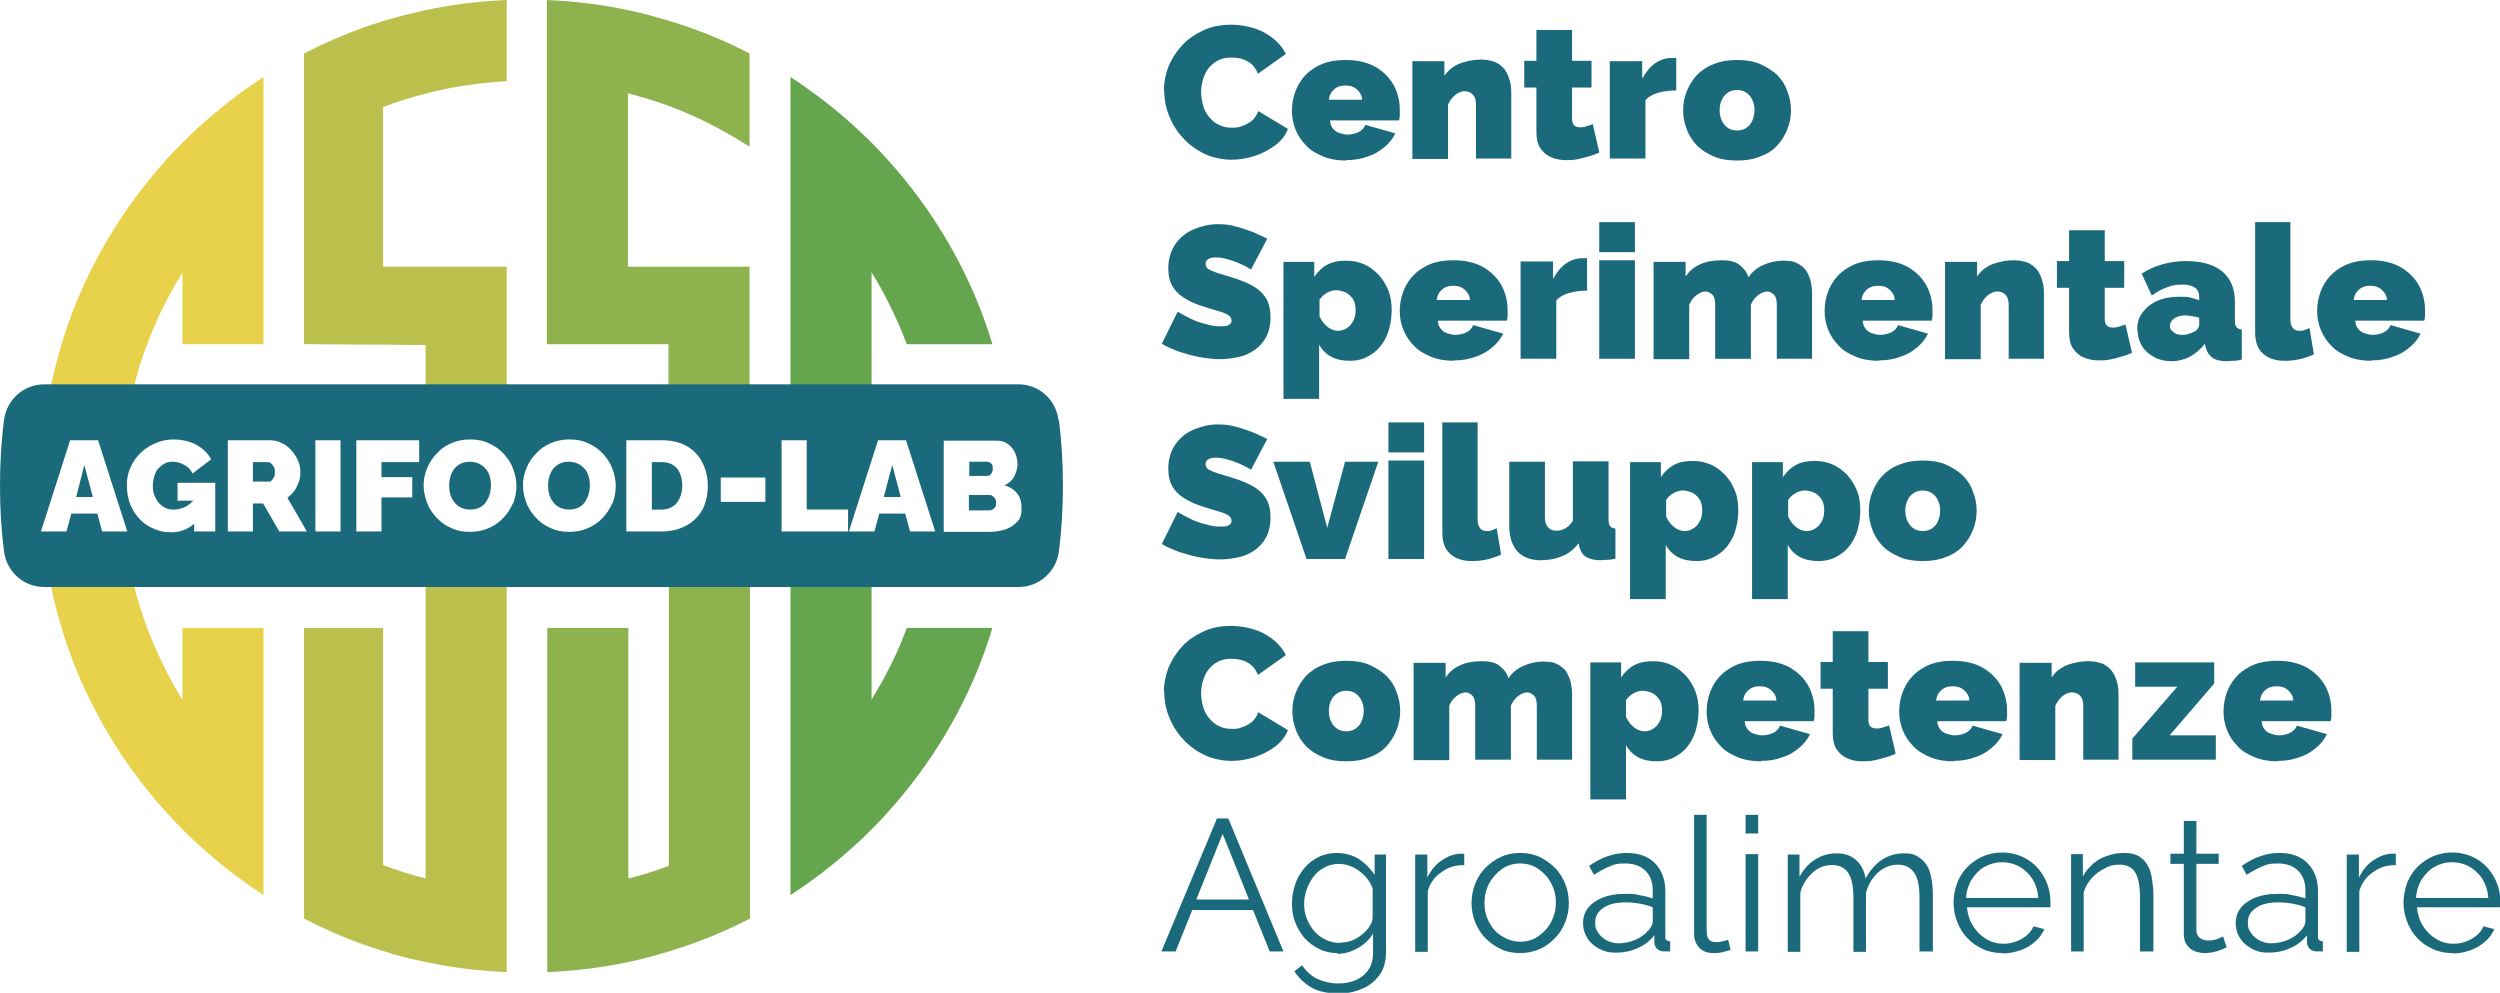 <?xml version="1.0" encoding="UTF-8"?>
<svg id="Livello_1" data-name="Livello 1" xmlns="http://www.w3.org/2000/svg" version="1.1" viewBox="0 0 616.7 244.9">
  <defs>
    <style>
      .cls-1 {
        fill: #64a54e;
      }

      .cls-1, .cls-2, .cls-3, .cls-4, .cls-5 {
        stroke-width: 0px;
      }

      .cls-2 {
        fill: #8eb24d;
      }

      .cls-3 {
        fill: #1a6a7c;
      }

      .cls-4 {
        fill: #bac04b;
      }

      .cls-5 {
        fill: #e8d14b;
      }
    </style>
  </defs>
  <g>
    <path class="cls-1" d="M219.3,164.9c-1.3,2.6-2.8,5.2-4.3,7.7v-28.7h-20v76.9c7.2-4.7,13.9-10.1,20-16.2,11.2-11.3,20.2-24.7,26.3-39.7,1.3-3.3,2.5-6.6,3.5-10h-21.1c-1.3,3.4-2.7,6.8-4.4,10Z"/>
    <path class="cls-2" d="M165,154.9v58.7c-3.3,1.2-6.6,2.3-10,3.1v-61.8h-20v84.9c6.8-.3,13.5-1.1,20-2.5,3.4-.7,6.7-1.6,10-2.6,6.9-2.1,13.6-4.8,20-8.1v-82.7h-20v11Z"/>
    <path class="cls-4" d="M105,154.9v61.8c-3.6-.9-7.1-2-10.5-3.3v-58.5h-19.5v71.7c6.2,3.2,12.7,5.9,19.5,8,3.4,1.1,6.9,2,10.5,2.7,6.5,1.4,13.2,2.2,20,2.5v-95.9h-20v11Z"/>
    <path class="cls-5" d="M15.2,154.9c1,3.4,2.2,6.7,3.5,10,6.1,15,15.1,28.4,26.3,39.7,6.1,6.1,12.8,11.5,20,16.2v-65.9h-20v17.7c-1.6-2.5-3-5.1-4.3-7.7-1.6-3.2-3.1-6.6-4.4-10-1.3-3.6-2.5-7.3-3.4-11H12.4c.8,3.7,1.7,7.4,2.8,11Z"/>
    <path class="cls-1" d="M215,84.9v-17.7c1.6,2.5,3,5.1,4.3,7.7,1.6,3.2,3.1,6.6,4.4,10h21.1c-1-3.4-2.2-6.7-3.5-10-6.1-15-15.1-28.4-26.3-39.7-6.1-6.1-12.8-11.5-20-16.2v76.9h20v-11Z"/>
    <path class="cls-2" d="M184.9,65.8h-30V23c3.4.9,6.7,1.9,10,3.1,7.1,2.6,13.8,6.1,20,10.1V13.2c-6.3-3.3-13-6-20-8.1-3.3-1-6.6-1.9-10-2.6-6.5-1.4-13.2-2.2-20-2.5v84.9h30v11h20v-30.1Z"/>
    <path class="cls-4" d="M125,95v-29.2h-30.5V26.4c3.4-1.3,6.9-2.4,10.5-3.3,2.2-.6,4.4-1.1,6.7-1.5,4.3-.8,8.8-1.3,13.3-1.6V0c-6.8.3-13.5,1.1-20,2.5-3.6.8-7.1,1.7-10.5,2.7-6.8,2.1-13.3,4.8-19.5,8v71.7l30,.2v10.8h20v-.9Z"/>
    <path class="cls-5" d="M36.3,84.9c1.3-3.4,2.7-6.8,4.4-10,1.3-2.6,2.8-5.2,4.3-7.7v17.7h20V19c-7.2,4.7-13.9,10.1-20,16.2-11.2,11.3-20.2,24.7-26.3,39.7-1.3,3.3-2.5,6.6-3.5,10-1.1,3.6-2,7.3-2.8,11h20.5c.9-3.7,2-7.4,3.4-11Z"/>
  </g>
  <g>
    <polygon class="cls-3" points="218 122.6 222.2 122.6 220.1 114.7 218 122.6"/>
    <path class="cls-3" d="M66.9,114.3c-.3-.2-.5-.3-.8-.3h-3.7v4.8h3.9c.3,0,.5,0,.7-.3.2-.2.4-.5.6-.8.2-.4.2-.8.2-1.3s0-1-.3-1.3c-.2-.3-.4-.6-.7-.8Z"/>
    <path class="cls-3" d="M166,114.7c-.8-.5-1.7-.7-2.7-.7h-2.5v11.7h2.5c1.1,0,2-.3,2.7-.8.8-.5,1.3-1.2,1.7-2.1.4-.9.6-1.9.6-3s-.2-2.2-.6-3.1c-.4-.9-1-1.6-1.7-2Z"/>
    <path class="cls-3" d="M119.8,115.7c-.4-.6-1-1-1.6-1.3-.7-.3-1.4-.5-2.3-.5s-1.7.2-2.3.5c-.6.3-1.2.8-1.6,1.3-.4.6-.7,1.2-.9,1.9-.2.7-.3,1.4-.3,2.2s.1,1.5.3,2.2c.2.7.5,1.3,1,1.9.4.6,1,1,1.6,1.3s1.4.5,2.3.5,1.7-.2,2.3-.5c.7-.3,1.2-.8,1.6-1.4.4-.6.7-1.2.9-1.9.2-.7.3-1.4.3-2.2s-.1-1.5-.3-2.2c-.2-.7-.5-1.3-1-1.9Z"/>
    <path class="cls-3" d="M244.9,122.4c-.2-.2-.5-.3-.8-.3h-5.1v3.8h4.9c.3,0,.6,0,.9-.2.3-.1.5-.4.7-.6s.2-.6.2-1,0-.7-.2-1c-.1-.3-.3-.5-.6-.7Z"/>
    <polygon class="cls-3" points="18.8 122.6 22.9 122.6 20.8 114.7 18.8 122.6"/>
    <path class="cls-3" d="M144.2,115.7c-.4-.6-1-1-1.6-1.3-.7-.3-1.4-.5-2.3-.5s-1.7.2-2.3.5c-.6.3-1.2.8-1.6,1.3-.4.6-.7,1.2-.9,1.9-.2.7-.3,1.4-.3,2.2s.1,1.5.3,2.2c.2.7.5,1.3,1,1.9.4.6,1,1,1.6,1.3s1.4.5,2.3.5,1.7-.2,2.3-.5c.7-.3,1.2-.8,1.6-1.4.4-.6.7-1.2.9-1.9.2-.7.3-1.4.3-2.2s-.1-1.5-.3-2.2c-.2-.7-.5-1.3-1-1.9Z"/>
    <path class="cls-3" d="M244,117.2c.3,0,.5-.3.6-.5.2-.3.3-.6.3-1.1s0-.8-.2-1c-.1-.2-.3-.4-.5-.5-.2-.1-.5-.2-.7-.2h-4.4v3.5h4.2c.3,0,.5,0,.8-.1Z"/>
    <path class="cls-3" d="M261.1,103.6c-.6-5-4.8-8.8-9.9-8.8H10.9c-5,0-9.3,3.8-9.9,8.8-.7,5.3-1,10.7-1,16.2s.3,10.9,1,16.2c.6,5,4.8,8.8,9.9,8.8h240.4c5,0,9.3-3.8,9.9-8.8.7-5.3,1-10.7,1-16.2s-.3-10.9-1-16.2ZM25.2,131.1l-1.2-4.4h-6.4l-1.2,4.4h-6.3l7.2-22.5h6.9l7.2,22.5h-6.3ZM53,131.1h-5.1v-1.9c-1.6,1.4-3.5,2.1-5.6,2.1s-2.9-.3-4.2-.8c-1.3-.5-2.5-1.3-3.5-2.3-1-1-1.8-2.2-2.4-3.6-.6-1.4-.9-3.1-.9-4.9s.3-3.1.9-4.4c.6-1.4,1.4-2.5,2.5-3.6,1-1,2.3-1.8,3.7-2.4,1.4-.6,2.9-.9,4.5-.9s3.9.4,5.5,1.3c1.6.9,2.9,2.1,3.7,3.6l-4.6,3.5c-.4-.9-1.1-1.6-2-2.1-.9-.5-1.8-.8-2.8-.8s-1.4.1-2,.4c-.6.3-1.1.7-1.6,1.2-.5.5-.8,1.2-1,1.9-.2.7-.4,1.5-.4,2.4s.1,1.7.4,2.4c.3.7.6,1.3,1.1,1.9.5.5,1,.9,1.6,1.2.6.3,1.3.4,2.1.4s1.9-.2,2.9-.7c.7-.4,1.3-.9,1.9-1.5h-3.9v-4.4h9.3v12ZM68.9,131.1l-4-6.9h-2.5v6.9h-6.2v-22.5h10.3c1.1,0,2.1.2,3,.7.9.4,1.7,1,2.4,1.8.7.8,1.2,1.6,1.6,2.5.4.9.6,1.9.6,2.8s-.1,1.7-.4,2.5c-.3.8-.6,1.5-1.1,2.2-.5.7-1.1,1.2-1.7,1.7l4.8,8.3h-6.8ZM84,131.1h-6.2v-22.5h6.2v22.5ZM103.4,114h-9.3v3.7h7.6v5h-7.6v8.4h-6.2v-22.5h15.5v5.4ZM126.5,124.2c-.6,1.4-1.4,2.6-2.4,3.6-1,1.1-2.2,1.9-3.6,2.5-1.4.6-2.9.9-4.6.9s-3.3-.3-4.7-1c-1.4-.6-2.6-1.5-3.6-2.6-1-1.1-1.8-2.3-2.3-3.7-.5-1.4-.8-2.8-.8-4.2s.3-2.9.9-4.3c.6-1.4,1.4-2.6,2.4-3.6,1-1.1,2.2-1.9,3.6-2.5,1.4-.6,2.9-.9,4.6-.9s3.3.3,4.7,1c1.4.6,2.6,1.5,3.6,2.6,1,1.1,1.8,2.3,2.3,3.7.5,1.4.8,2.8.8,4.2s-.3,2.9-.8,4.3ZM151,124.2c-.6,1.4-1.4,2.6-2.4,3.6-1,1.1-2.2,1.9-3.6,2.5-1.4.6-2.9.9-4.6.9s-3.3-.3-4.7-1c-1.4-.6-2.6-1.5-3.6-2.6-1-1.1-1.8-2.3-2.3-3.7-.5-1.4-.8-2.8-.8-4.2s.3-2.9.9-4.3c.6-1.4,1.4-2.6,2.4-3.6,1-1.1,2.2-1.9,3.6-2.5,1.4-.6,2.9-.9,4.6-.9s3.3.3,4.7,1c1.4.6,2.6,1.5,3.6,2.6,1,1.1,1.8,2.3,2.3,3.7.5,1.4.8,2.8.8,4.2s-.3,2.9-.8,4.3ZM173.2,125.8c-.9,1.7-2.3,3-4,3.9-1.7.9-3.7,1.4-6,1.4h-8.7v-22.5h8.7c2.5,0,4.6.5,6.3,1.5,1.7,1,3,2.4,3.8,4.1.9,1.7,1.3,3.6,1.3,5.7s-.5,4.3-1.4,6ZM188.8,123.8h-11v-6h11v6ZM209.2,131.1h-16.4v-22.5h6.2v17.1h10.2v5.4ZM224.5,131.1l-1.2-4.4h-6.4l-1.2,4.4h-6.3l7.2-22.5h6.9l7.2,22.5h-6.3ZM250.9,128.7c-.7.8-1.7,1.5-2.9,1.9-1.2.4-2.6.6-4.1.6h-11.1v-22.5h13.1c1.1,0,2,.3,2.7.8.8.6,1.4,1.3,1.8,2.2s.6,1.8.6,2.8-.3,2-.8,3c-.5,1-1.3,1.7-2.4,2.2,1.3.4,2.3,1,3.1,2,.8,1,1.1,2.2,1.1,3.8s-.4,2.5-1.1,3.3Z"/>
  </g>
  <g>
    <path class="cls-3" d="M287.1,22.4c0-2,.4-4,1.1-5.9.8-1.9,1.9-3.7,3.3-5.2,1.4-1.6,3.2-2.8,5.3-3.8s4.4-1.4,7-1.4,5.9.7,8.2,2c2.3,1.3,4.1,3,5.2,5.2l-6.9,4.9c-.4-1.1-1-1.9-1.7-2.5-.8-.6-1.6-1-2.4-1.2s-1.7-.3-2.6-.3c-1.3,0-2.4.3-3.3.8-.9.5-1.7,1.2-2.3,2-.6.8-1,1.8-1.3,2.8-.3,1-.4,2-.4,3s.2,2.2.5,3.3c.3,1,.8,2,1.5,2.8s1.4,1.5,2.4,1.9c.9.5,2,.7,3.2.7s1.7-.1,2.5-.4c.9-.3,1.6-.7,2.4-1.3.7-.6,1.2-1.4,1.6-2.4l7.3,4.4c-.6,1.6-1.7,3-3.2,4.1-1.5,1.1-3.2,2-5.1,2.6-1.9.6-3.8.9-5.7.9s-4.7-.5-6.7-1.5c-2-1-3.8-2.3-5.2-3.9-1.5-1.6-2.6-3.4-3.4-5.4-.8-2-1.2-4.1-1.2-6.2Z"/>
    <path class="cls-3" d="M332.1,39.6c-2.1,0-4-.3-5.7-1-1.7-.7-3.1-1.5-4.2-2.7-1.1-1.1-2-2.4-2.6-3.9-.6-1.5-.9-3-.9-4.6,0-2.3.5-4.4,1.5-6.3,1-1.9,2.5-3.5,4.5-4.6,2-1.2,4.4-1.7,7.3-1.7s5.3.6,7.3,1.7c2,1.2,3.5,2.7,4.5,4.5,1,1.9,1.5,3.9,1.5,6.1s0,.9,0,1.4-.1.9-.2,1.2h-17c0,.8.3,1.5.7,2,.4.5.9.9,1.6,1.1.6.2,1.3.4,2,.4s1.9-.2,2.7-.6c.8-.4,1.4-1,1.7-1.8l7.4,2.1c-.6,1.3-1.5,2.4-2.7,3.4-1.2,1-2.5,1.8-4.1,2.3-1.6.6-3.3.9-5.3.9ZM328,24.6h8c0-.8-.3-1.4-.7-1.9-.4-.5-.8-.9-1.4-1.2-.6-.3-1.2-.4-2-.4s-1.4.1-2,.4c-.6.3-1,.7-1.4,1.2-.4.5-.6,1.2-.7,1.9Z"/>
    <path class="cls-3" d="M372.9,39.1h-8.8v-13.3c0-1.2-.3-2-.8-2.5-.5-.5-1.2-.8-1.9-.8s-1,.1-1.6.4c-.6.3-1.1.7-1.5,1.2-.5.5-.8,1.1-1.1,1.7v13.4h-8.8V15.1h7.9v3.6c.6-.9,1.3-1.6,2.2-2.2.9-.6,1.9-1,3.1-1.3,1.2-.3,2.4-.5,3.8-.5s3,.3,4,.9c1,.6,1.7,1.3,2.2,2.2.5.9.8,1.9,1,2.8.2,1,.2,1.9.2,2.7v15.7Z"/>
    <path class="cls-3" d="M394.4,37.7c-.8.3-1.7.7-2.6.9-.9.3-1.8.5-2.8.7-.9.2-1.9.2-2.7.2-1.3,0-2.5-.2-3.6-.7-1.1-.4-2-1.2-2.7-2.2-.7-1-1-2.4-1-4.1v-10.9h-3v-6.6h3v-7.6h8.8v7.6h4.8v6.6h-4.8v7.7c0,.8.2,1.3.5,1.6.3.3.8.5,1.4.5s.9,0,1.5-.2c.6-.2,1.1-.3,1.7-.6l1.6,6.9Z"/>
    <path class="cls-3" d="M413.6,22.3c-1.7,0-3.2.2-4.6.6-1.4.4-2.4,1-3.1,1.8v14.4h-8.8V15.1h8v4.3c.9-1.6,1.9-2.9,3.2-3.8,1.3-.9,2.7-1.3,4.1-1.3h.7c.1,0,.3,0,.4,0v7.9Z"/>
    <path class="cls-3" d="M428.5,39.6c-2.2,0-4.1-.3-5.7-1-1.7-.7-3.1-1.6-4.2-2.7-1.1-1.2-2-2.5-2.5-4-.6-1.5-.9-3-.9-4.7s.3-3.2.9-4.7c.6-1.5,1.4-2.8,2.5-4,1.1-1.1,2.5-2.1,4.2-2.7,1.7-.7,3.6-1,5.7-1s4.1.3,5.7,1c1.6.7,3,1.6,4.2,2.7,1.1,1.1,2,2.5,2.5,4,.6,1.5.9,3.1.9,4.7s-.3,3.2-.9,4.7c-.6,1.5-1.4,2.8-2.5,4-1.1,1.2-2.5,2.1-4.2,2.7-1.6.7-3.6,1-5.7,1ZM424.2,27.2c0,1,.2,1.9.6,2.7.4.8.9,1.3,1.5,1.7.6.4,1.4.6,2.2.6s1.6-.2,2.2-.6c.6-.4,1.2-1,1.5-1.7s.6-1.6.6-2.7-.2-1.9-.6-2.7c-.4-.8-.9-1.3-1.5-1.7s-1.4-.6-2.2-.6-1.6.2-2.2.6-1.2,1-1.5,1.7c-.4.8-.6,1.6-.6,2.7Z"/>
    <path class="cls-3" d="M308.7,66.5c-1-.6-2-1.1-2.9-1.5-.9-.4-1.8-.7-2.8-1-1-.3-2-.5-3-.5s-1.4.1-1.9.4c-.5.2-.7.7-.7,1.2s.2,1,.7,1.3c.5.3,1.2.6,2.1.9.9.3,2,.6,3.3,1,2,.6,3.8,1.3,5.3,2.1,1.5.8,2.6,1.8,3.4,3,.8,1.2,1.2,2.9,1.2,4.9s-.4,3.6-1.1,4.9c-.7,1.3-1.7,2.4-2.9,3.2-1.2.8-2.5,1.4-4,1.7-1.5.3-3,.5-4.5.5s-3.2-.2-4.9-.5c-1.7-.3-3.4-.8-5-1.3-1.6-.6-3.1-1.2-4.4-2l3.9-7.9c1.2.7,2.4,1.3,3.4,1.8,1,.5,2.1.9,3.4,1.2,1.2.4,2.5.6,3.8.6s1.7-.1,2.1-.4c.4-.2.6-.6.6-1,0-.6-.3-1.1-1-1.5-.7-.4-1.6-.7-2.7-1-1.1-.3-2.3-.7-3.6-1.1-1.9-.6-3.5-1.4-4.7-2.2-1.2-.8-2.1-1.8-2.7-2.9-.6-1.1-.9-2.5-.9-4.1,0-2.4.6-4.4,1.7-6,1.1-1.6,2.6-2.9,4.5-3.7,1.9-.8,3.9-1.3,6-1.3s3.1.2,4.6.6c1.5.4,2.9.9,4.2,1.4,1.3.6,2.5,1.1,3.4,1.6l-3.9,7.4Z"/>
    <path class="cls-3" d="M333,89c-1.8,0-3.3-.3-4.6-1-1.3-.7-2.3-1.7-3-3v13.4h-8.8v-33.8h7.6v3.7c.9-1.3,1.9-2.3,3.2-3,1.3-.7,2.8-1,4.6-1s3.1.3,4.5.9c1.4.6,2.5,1.5,3.6,2.6,1,1.1,1.8,2.4,2.4,3.9.6,1.5.8,3.1.8,4.9s-.4,4.5-1.3,6.4c-.9,1.9-2.1,3.4-3.7,4.4-1.6,1.1-3.3,1.6-5.3,1.6ZM330,81.6c.6,0,1.2-.1,1.8-.4.5-.3,1-.6,1.4-1.1.4-.5.7-1,.9-1.6.2-.6.3-1.3.3-2s-.1-1.4-.3-2-.6-1.1-1-1.5c-.4-.4-.9-.8-1.5-1-.6-.2-1.2-.4-1.9-.4s-.8,0-1.2.2c-.4,0-.7.2-1.1.4-.3.2-.7.4-1,.7-.3.3-.6.6-.9,1v4.1c.3.7.7,1.3,1.1,1.8.5.5,1,1,1.6,1.3.6.3,1.2.5,1.8.5Z"/>
    <path class="cls-3" d="M358.7,89c-2.1,0-4-.3-5.7-1-1.7-.7-3.1-1.5-4.2-2.7-1.1-1.1-2-2.4-2.6-3.9-.6-1.5-.9-3-.9-4.6,0-2.3.5-4.4,1.5-6.3,1-1.9,2.5-3.5,4.5-4.6,2-1.2,4.4-1.7,7.3-1.7s5.3.6,7.3,1.7c2,1.2,3.5,2.7,4.5,4.5,1,1.9,1.5,3.9,1.5,6.1s0,.9,0,1.4-.1.9-.2,1.2h-17c0,.8.3,1.5.7,2,.4.5.9.9,1.6,1.1.6.2,1.3.4,2,.4s1.9-.2,2.7-.6c.8-.4,1.4-1,1.7-1.8l7.4,2.1c-.6,1.3-1.5,2.4-2.7,3.4-1.2,1-2.5,1.8-4.1,2.3-1.6.6-3.3.9-5.3.9ZM354.6,74h8c0-.8-.3-1.4-.7-1.9-.4-.5-.8-.9-1.4-1.2-.6-.3-1.2-.4-2-.4s-1.4.1-2,.4c-.6.3-1,.7-1.4,1.2-.4.5-.6,1.2-.7,1.9Z"/>
    <path class="cls-3" d="M391.6,71.7c-1.7,0-3.2.2-4.6.6-1.4.4-2.4,1-3.1,1.8v14.4h-8.8v-24h8v4.3c.9-1.6,1.9-2.9,3.2-3.8,1.3-.9,2.7-1.3,4.1-1.3h.7c.1,0,.3,0,.4,0v7.9Z"/>
    <path class="cls-3" d="M394.5,62.2v-7.4h8.8v7.4h-8.8ZM394.5,88.5v-24.3h8.8v24.3h-8.8Z"/>
    <path class="cls-3" d="M447.1,88.5h-8.8v-13.3c0-1.2-.2-2-.7-2.5-.5-.5-1.1-.8-1.7-.8s-1.4.3-2.2.9c-.8.6-1.4,1.4-1.8,2.4v13.3h-8.8v-13.3c0-1.2-.2-2-.7-2.5-.5-.5-1.1-.8-1.7-.8s-1.4.3-2.2.9c-.8.6-1.4,1.4-1.8,2.4v13.4h-8.8v-24h7.9v3.6c.9-1.3,2-2.3,3.6-3,1.5-.7,3.3-1,5.4-1s3.5.4,4.5,1.3c1,.8,1.7,1.8,2,2.9.9-1.3,2-2.3,3.6-3,1.5-.7,3.2-1.1,5.1-1.1s2.9.3,3.8.9c1,.6,1.7,1.3,2.1,2.2.5.9.8,1.9.9,2.8.2,1,.2,1.9.2,2.7v15.7Z"/>
    <path class="cls-3" d="M463.5,89c-2.1,0-4-.3-5.7-1-1.7-.7-3.1-1.5-4.2-2.7-1.1-1.1-2-2.4-2.6-3.9-.6-1.5-.9-3-.9-4.6,0-2.3.5-4.4,1.5-6.3,1-1.9,2.5-3.5,4.5-4.6,2-1.2,4.4-1.7,7.3-1.7s5.3.6,7.3,1.7c2,1.2,3.5,2.7,4.5,4.5,1,1.9,1.5,3.9,1.5,6.1s0,.9,0,1.4-.1.9-.2,1.2h-17c0,.8.3,1.5.7,2,.4.5.9.9,1.6,1.1.6.2,1.3.4,2,.4s1.9-.2,2.7-.6c.8-.4,1.4-1,1.7-1.8l7.4,2.1c-.6,1.3-1.5,2.4-2.7,3.4-1.2,1-2.5,1.8-4.1,2.3-1.6.6-3.3.9-5.3.9ZM459.4,74h8c0-.8-.3-1.4-.7-1.9-.4-.5-.8-.9-1.4-1.2-.6-.3-1.2-.4-2-.4s-1.4.1-2,.4c-.6.3-1,.7-1.4,1.2-.4.5-.6,1.2-.7,1.9Z"/>
    <path class="cls-3" d="M504.3,88.5h-8.8v-13.3c0-1.2-.3-2-.8-2.5-.5-.5-1.2-.8-1.9-.8s-1,.1-1.6.4c-.6.3-1.1.7-1.5,1.2-.5.5-.8,1.1-1.1,1.7v13.4h-8.8v-24h7.9v3.6c.6-.9,1.3-1.6,2.2-2.2.9-.6,1.9-1,3.1-1.3,1.2-.3,2.4-.5,3.8-.5s3,.3,4,.9c1,.6,1.7,1.3,2.2,2.2.5.9.8,1.9,1,2.8.2,1,.2,1.9.2,2.7v15.7Z"/>
    <path class="cls-3" d="M525.8,87.1c-.8.3-1.7.7-2.6.9-.9.3-1.8.5-2.8.7-.9.2-1.9.2-2.7.2-1.3,0-2.5-.2-3.6-.7-1.1-.4-2-1.2-2.7-2.2-.7-1-1-2.4-1-4.1v-10.9h-3v-6.6h3v-7.6h8.8v7.6h4.8v6.6h-4.8v7.7c0,.8.2,1.3.5,1.6.3.3.8.5,1.4.5s.9,0,1.5-.2c.6-.2,1.1-.3,1.7-.6l1.6,6.9Z"/>
    <path class="cls-3" d="M527.2,81.3c0-1.6.4-3,1.3-4.2.9-1.2,2.1-2.2,3.7-2.9,1.6-.7,3.4-1,5.4-1s1.9,0,2.7.2c.8.2,1.6.4,2.2.7v-.7c0-1.1-.3-1.9-1-2.4-.7-.5-1.7-.8-3.2-.8s-2.6.2-3.8.7c-1.2.4-2.4,1.1-3.7,2l-2.5-5.4c1.6-1,3.3-1.8,5.1-2.3,1.8-.5,3.7-.8,5.8-.8,3.8,0,6.8.8,8.9,2.5,2.1,1.7,3.2,4.2,3.2,7.5v4.6c0,.8.1,1.4.4,1.7.2.3.7.5,1.3.6v7.4c-.7.2-1.4.3-2,.3-.6,0-1.2.1-1.7.1-1.6,0-2.8-.3-3.6-.9-.8-.6-1.3-1.4-1.6-2.5l-.2-.9c-1.1,1.4-2.3,2.4-3.7,3.2-1.4.7-2.9,1.1-4.5,1.1s-3-.3-4.3-1c-1.3-.7-2.3-1.6-3-2.7-.7-1.2-1.1-2.5-1.1-3.9ZM541.4,81.8c.3-.2.6-.5.8-.8.2-.3.3-.6.3-.9v-1.7c-.5-.2-1.1-.3-1.7-.4-.6-.1-1.2-.2-1.7-.2-1,0-1.9.2-2.7.7-.7.5-1.1,1.1-1.1,1.9s.1.8.4,1.1c.2.3.6.6,1,.8.4.2.9.3,1.5.3s1.1,0,1.6-.2c.6-.2,1.1-.4,1.5-.6Z"/>
    <path class="cls-3" d="M556.2,54.8h8.8v24c0,.9.2,1.6.6,2.1.4.5.9.7,1.7.7s.8,0,1.2-.2c.4-.1.8-.3,1.2-.5l1.1,6.5c-1,.5-2.2.9-3.5,1.2-1.3.3-2.5.4-3.7.4-2.3,0-4.1-.6-5.4-1.8-1.3-1.2-1.9-2.9-1.9-5.2v-27.1Z"/>
    <path class="cls-3" d="M585,89c-2.1,0-4-.3-5.7-1-1.7-.7-3.1-1.5-4.2-2.7-1.1-1.1-2-2.4-2.6-3.9-.6-1.5-.9-3-.9-4.6,0-2.3.5-4.4,1.5-6.3,1-1.9,2.5-3.5,4.5-4.6,2-1.2,4.4-1.7,7.3-1.7s5.3.6,7.3,1.7c2,1.2,3.5,2.7,4.5,4.5,1,1.9,1.5,3.9,1.5,6.1s0,.9,0,1.4-.1.9-.2,1.2h-17c0,.8.3,1.5.7,2,.4.5.9.9,1.6,1.1.6.2,1.3.4,2,.4s1.9-.2,2.7-.6c.8-.4,1.4-1,1.7-1.8l7.4,2.1c-.6,1.3-1.5,2.4-2.7,3.4-1.2,1-2.5,1.8-4.1,2.3-1.6.6-3.3.9-5.3.9ZM580.8,74h8c0-.8-.3-1.4-.7-1.9-.4-.5-.8-.9-1.4-1.2-.6-.3-1.2-.4-2-.4s-1.4.1-2,.4c-.6.3-1,.7-1.4,1.2-.4.5-.6,1.2-.7,1.9Z"/>
    <path class="cls-3" d="M308.7,115.9c-1-.6-2-1.1-2.9-1.5-.9-.4-1.8-.7-2.8-1-1-.3-2-.5-3-.5s-1.4.1-1.9.4c-.5.2-.7.7-.7,1.2s.2,1,.7,1.3c.5.3,1.2.6,2.1.9.9.3,2,.6,3.3,1,2,.6,3.8,1.3,5.3,2.1,1.5.8,2.6,1.8,3.4,3,.8,1.2,1.2,2.9,1.2,4.9s-.4,3.6-1.1,4.9c-.7,1.3-1.7,2.4-2.9,3.2-1.2.8-2.5,1.4-4,1.7-1.5.3-3,.5-4.5.5s-3.2-.2-4.9-.5c-1.7-.3-3.4-.8-5-1.3-1.6-.6-3.1-1.2-4.4-2l3.9-7.9c1.2.7,2.4,1.3,3.4,1.8,1,.5,2.1.9,3.4,1.2,1.2.4,2.5.6,3.8.6s1.7-.1,2.1-.4c.4-.2.6-.6.6-1,0-.6-.3-1.1-1-1.5-.7-.4-1.6-.7-2.7-1-1.1-.3-2.3-.7-3.6-1.1-1.9-.6-3.5-1.4-4.7-2.2-1.2-.8-2.1-1.8-2.7-2.9-.6-1.1-.9-2.5-.9-4.1,0-2.4.6-4.4,1.7-6,1.1-1.6,2.6-2.9,4.5-3.7,1.9-.8,3.9-1.3,6-1.3s3.1.2,4.6.6c1.5.4,2.9.9,4.2,1.4,1.3.6,2.5,1.1,3.4,1.6l-3.9,7.4Z"/>
    <path class="cls-3" d="M322.3,137.9l-8.2-24h9l4.3,16.3,4.4-16.3h8.2l-8.2,24h-9.6Z"/>
    <path class="cls-3" d="M342.5,111.6v-7.4h8.8v7.4h-8.8ZM342.5,137.9v-24.3h8.8v24.3h-8.8Z"/>
    <path class="cls-3" d="M355.7,104.2h8.8v24c0,.9.2,1.6.6,2.1.4.5.9.7,1.7.7s.8,0,1.2-.2c.4-.1.8-.3,1.2-.5l1.1,6.5c-1,.5-2.2.9-3.5,1.2-1.3.3-2.5.4-3.7.4-2.3,0-4.1-.6-5.4-1.8-1.3-1.2-1.9-2.9-1.9-5.2v-27.1Z"/>
    <path class="cls-3" d="M372.3,129.7v-15.8h8.8v13.7c0,1,.2,1.8.7,2.4.5.6,1.1.9,2,.9s.9,0,1.4-.2c.5-.1.9-.3,1.4-.7.5-.3.9-.8,1.4-1.5v-14.7h8.8v14.3c0,.8.1,1.4.4,1.7.2.3.7.5,1.3.6v7.4c-.8.2-1.5.3-2.1.3-.6,0-1.2.1-1.6.1-1.5,0-2.6-.3-3.5-.8-.9-.5-1.4-1.4-1.7-2.5l-.2-.9c-1.1,1.5-2.5,2.6-4.1,3.2-1.6.7-3.4,1-5.4,1s-4.3-.7-5.6-2.2c-1.3-1.5-2-3.6-2-6.4Z"/>
    <path class="cls-3" d="M418.5,138.4c-1.8,0-3.3-.3-4.6-1-1.3-.7-2.3-1.7-3-3v13.4h-8.8v-33.8h7.6v3.7c.9-1.3,1.9-2.3,3.2-3,1.3-.7,2.8-1,4.6-1s3.1.3,4.5.9c1.4.6,2.5,1.5,3.6,2.6,1,1.1,1.8,2.4,2.4,3.9.6,1.5.8,3.1.8,4.9s-.4,4.5-1.3,6.4c-.9,1.9-2.1,3.4-3.7,4.4-1.6,1.1-3.3,1.6-5.3,1.6ZM415.5,131c.6,0,1.2-.1,1.8-.4.5-.3,1-.6,1.4-1.1.4-.5.7-1,.9-1.6.2-.6.3-1.3.3-2s-.1-1.4-.3-2-.6-1.1-1-1.5c-.4-.4-.9-.8-1.5-1-.6-.2-1.2-.4-1.9-.4s-.8,0-1.2.2c-.4,0-.7.2-1.1.4-.3.2-.7.4-1,.7-.3.3-.6.6-.9,1v4.1c.3.7.7,1.3,1.1,1.8.5.5,1,1,1.6,1.3.6.3,1.2.5,1.8.5Z"/>
    <path class="cls-3" d="M448.6,138.4c-1.8,0-3.3-.3-4.6-1-1.3-.7-2.3-1.7-3-3v13.4h-8.8v-33.8h7.6v3.7c.9-1.3,1.9-2.3,3.2-3,1.3-.7,2.8-1,4.6-1s3.1.3,4.5.9c1.4.6,2.5,1.5,3.6,2.6,1,1.1,1.8,2.4,2.4,3.9.6,1.5.8,3.1.8,4.9s-.4,4.5-1.3,6.4c-.9,1.9-2.1,3.4-3.7,4.4-1.6,1.1-3.3,1.6-5.3,1.6ZM445.6,131c.6,0,1.2-.1,1.8-.4.5-.3,1-.6,1.4-1.1.4-.5.7-1,.9-1.6.2-.6.3-1.3.3-2s-.1-1.4-.3-2-.6-1.1-1-1.5c-.4-.4-.9-.8-1.5-1-.6-.2-1.2-.4-1.9-.4s-.8,0-1.2.2c-.4,0-.7.2-1.1.4-.3.2-.7.4-1,.7-.3.3-.6.6-.9,1v4.1c.3.7.7,1.3,1.1,1.8.5.5,1,1,1.6,1.3.6.3,1.2.5,1.8.5Z"/>
    <path class="cls-3" d="M474.3,138.4c-2.2,0-4.1-.3-5.7-1-1.7-.7-3.1-1.6-4.2-2.7-1.1-1.2-2-2.5-2.5-4-.6-1.5-.9-3-.9-4.7s.3-3.2.9-4.7c.6-1.5,1.4-2.8,2.5-4,1.1-1.1,2.5-2.1,4.2-2.7,1.7-.7,3.6-1,5.7-1s4.1.3,5.7,1c1.6.7,3,1.6,4.2,2.7,1.1,1.1,2,2.5,2.5,4,.6,1.5.9,3.1.9,4.7s-.3,3.2-.9,4.7c-.6,1.5-1.4,2.8-2.5,4-1.1,1.2-2.5,2.1-4.2,2.7-1.6.7-3.6,1-5.7,1ZM470,126c0,1,.2,1.9.6,2.7.4.8.9,1.3,1.5,1.7.6.4,1.4.6,2.2.6s1.6-.2,2.2-.6c.6-.4,1.2-1,1.5-1.7s.6-1.6.6-2.7-.2-1.9-.6-2.7c-.4-.8-.9-1.3-1.5-1.7s-1.4-.6-2.2-.6-1.6.2-2.2.6-1.2,1-1.5,1.7c-.4.8-.6,1.6-.6,2.7Z"/>
    <path class="cls-3" d="M287.1,170.7c0-2,.4-4,1.1-5.9.8-1.9,1.9-3.7,3.3-5.2,1.4-1.6,3.2-2.8,5.3-3.8s4.4-1.4,7-1.4,5.9.7,8.2,2c2.3,1.3,4.1,3,5.2,5.2l-6.9,4.9c-.4-1.1-1-1.9-1.7-2.5-.8-.6-1.6-1-2.4-1.2s-1.7-.3-2.6-.3c-1.3,0-2.4.3-3.3.8-.9.5-1.7,1.2-2.3,2-.6.8-1,1.8-1.3,2.8-.3,1-.4,2-.4,3s.2,2.2.5,3.3c.3,1,.8,2,1.5,2.8s1.4,1.5,2.4,1.9c.9.5,2,.7,3.2.7s1.7-.1,2.5-.4c.9-.3,1.6-.7,2.4-1.3.7-.6,1.2-1.4,1.6-2.4l7.3,4.4c-.6,1.6-1.7,3-3.2,4.1-1.5,1.1-3.2,2-5.1,2.6-1.9.6-3.8.9-5.7.9s-4.7-.5-6.7-1.5c-2-1-3.8-2.3-5.2-3.9-1.5-1.6-2.6-3.4-3.4-5.4-.8-2-1.2-4.1-1.2-6.2Z"/>
    <path class="cls-3" d="M332.1,187.8c-2.2,0-4.1-.3-5.7-1-1.7-.7-3.1-1.6-4.2-2.7-1.1-1.2-2-2.5-2.5-4-.6-1.5-.9-3-.9-4.7s.3-3.2.9-4.7c.6-1.5,1.4-2.8,2.5-4,1.1-1.1,2.5-2.1,4.2-2.7,1.7-.7,3.6-1,5.7-1s4.1.3,5.7,1c1.6.7,3,1.6,4.2,2.7,1.1,1.1,2,2.5,2.5,4,.6,1.5.9,3.1.9,4.7s-.3,3.2-.9,4.7c-.6,1.5-1.4,2.8-2.5,4-1.1,1.2-2.5,2.1-4.2,2.7-1.6.7-3.6,1-5.7,1ZM327.8,175.4c0,1,.2,1.9.6,2.7.4.8.9,1.3,1.5,1.7.6.4,1.4.6,2.2.6s1.6-.2,2.2-.6c.6-.4,1.2-1,1.5-1.7s.6-1.6.6-2.7-.2-1.9-.6-2.7c-.4-.8-.9-1.3-1.5-1.7s-1.4-.6-2.2-.6-1.6.2-2.2.6-1.2,1-1.5,1.7c-.4.8-.6,1.6-.6,2.7Z"/>
    <path class="cls-3" d="M387.9,187.4h-8.8v-13.3c0-1.2-.2-2-.7-2.5-.5-.5-1.1-.8-1.7-.8s-1.4.3-2.2.9c-.8.6-1.4,1.4-1.8,2.4v13.3h-8.8v-13.3c0-1.2-.2-2-.7-2.5-.5-.5-1.1-.8-1.7-.8s-1.4.3-2.2.9c-.8.6-1.4,1.4-1.8,2.4v13.4h-8.8v-24h7.9v3.6c.9-1.3,2-2.3,3.6-3,1.5-.7,3.3-1,5.4-1s3.5.4,4.5,1.3c1,.8,1.7,1.8,2,2.9.9-1.3,2-2.3,3.6-3,1.5-.7,3.2-1.1,5.1-1.1s2.9.3,3.8.9c1,.6,1.7,1.3,2.1,2.2.5.9.8,1.9.9,2.8.2,1,.2,1.9.2,2.7v15.7Z"/>
    <path class="cls-3" d="M408.7,187.8c-1.8,0-3.3-.3-4.6-1-1.3-.7-2.3-1.7-3-3v13.4h-8.8v-33.8h7.6v3.7c.9-1.3,1.9-2.3,3.2-3,1.3-.7,2.8-1,4.6-1s3.1.3,4.5.9c1.4.6,2.5,1.5,3.6,2.6,1,1.1,1.8,2.4,2.4,3.9.6,1.5.8,3.1.8,4.9s-.4,4.5-1.3,6.4c-.9,1.9-2.1,3.4-3.7,4.4-1.6,1.1-3.3,1.6-5.3,1.6ZM405.6,180.4c.6,0,1.2-.1,1.8-.4.5-.3,1-.6,1.4-1.1.4-.5.7-1,.9-1.6.2-.6.3-1.3.3-2s-.1-1.4-.3-2-.6-1.1-1-1.5c-.4-.4-.9-.8-1.5-1-.6-.2-1.2-.4-1.9-.4s-.8,0-1.2.2c-.4,0-.7.2-1.1.4-.3.2-.7.4-1,.7-.3.3-.6.6-.9,1v4.1c.3.7.7,1.3,1.1,1.8.5.5,1,1,1.6,1.3.6.3,1.2.5,1.8.5Z"/>
    <path class="cls-3" d="M434.4,187.8c-2.1,0-4-.3-5.7-1-1.7-.7-3.1-1.5-4.2-2.7-1.1-1.1-2-2.4-2.6-3.9-.6-1.5-.9-3-.9-4.6,0-2.3.5-4.4,1.5-6.3,1-1.9,2.5-3.5,4.5-4.6,2-1.2,4.4-1.7,7.3-1.7s5.3.6,7.3,1.7c2,1.2,3.5,2.7,4.5,4.5,1,1.9,1.5,3.9,1.5,6.1s0,.9,0,1.4-.1.9-.2,1.2h-17c0,.8.3,1.5.7,2,.4.5.9.9,1.6,1.1.6.2,1.3.4,2,.4s1.9-.2,2.7-.6c.8-.4,1.4-1,1.7-1.8l7.4,2.1c-.6,1.3-1.5,2.4-2.7,3.4-1.2,1-2.5,1.8-4.1,2.3-1.6.6-3.3.9-5.3.9ZM430.2,172.8h8c0-.8-.3-1.4-.7-1.9-.4-.5-.8-.9-1.4-1.2-.6-.3-1.2-.4-2-.4s-1.4.1-2,.4c-.6.3-1,.7-1.4,1.2-.4.5-.6,1.2-.7,1.9Z"/>
    <path class="cls-3" d="M467.5,186c-.8.3-1.7.7-2.6.9-.9.3-1.8.5-2.8.7-.9.2-1.9.2-2.7.2-1.3,0-2.5-.2-3.6-.7-1.1-.4-2-1.2-2.7-2.2-.7-1-1-2.4-1-4.1v-10.9h-3v-6.6h3v-7.6h8.8v7.6h4.8v6.6h-4.8v7.7c0,.8.2,1.3.5,1.6.3.3.8.5,1.4.5s.9,0,1.5-.2c.6-.2,1.1-.3,1.7-.6l1.6,6.9Z"/>
    <path class="cls-3" d="M481.9,187.8c-2.1,0-4-.3-5.7-1-1.7-.7-3.1-1.5-4.2-2.7-1.1-1.1-2-2.4-2.6-3.9-.6-1.5-.9-3-.9-4.6,0-2.3.5-4.4,1.5-6.3,1-1.9,2.5-3.5,4.5-4.6,2-1.2,4.4-1.7,7.3-1.7s5.3.6,7.3,1.7c2,1.2,3.5,2.7,4.5,4.5,1,1.9,1.5,3.9,1.5,6.1s0,.9,0,1.4-.1.9-.2,1.2h-17c0,.8.3,1.5.7,2,.4.5.9.9,1.6,1.1.6.2,1.3.4,2,.4s1.9-.2,2.7-.6c.8-.4,1.4-1,1.7-1.8l7.4,2.1c-.6,1.3-1.5,2.4-2.7,3.4-1.2,1-2.5,1.8-4.1,2.3-1.6.6-3.3.9-5.3.9ZM477.8,172.8h8c0-.8-.3-1.4-.7-1.9-.4-.5-.8-.9-1.4-1.2-.6-.3-1.2-.4-2-.4s-1.4.1-2,.4c-.6.3-1,.7-1.4,1.2-.4.5-.6,1.2-.7,1.9Z"/>
    <path class="cls-3" d="M522.7,187.4h-8.8v-13.3c0-1.2-.3-2-.8-2.5-.5-.5-1.2-.8-1.9-.8s-1,.1-1.6.4c-.6.3-1.1.7-1.5,1.2-.5.5-.8,1.1-1.1,1.7v13.4h-8.8v-24h7.9v3.6c.6-.9,1.3-1.6,2.2-2.2.9-.6,1.9-1,3.1-1.3,1.2-.3,2.4-.5,3.8-.5s3,.3,4,.9c1,.6,1.7,1.3,2.2,2.2.5.9.8,1.9,1,2.8.2,1,.2,1.9.2,2.7v15.7Z"/>
    <path class="cls-3" d="M526,182.2l11.1-12.8h-10.4v-6h19.5v5.2l-11,12.8h11.4v6h-20.6v-5.2Z"/>
    <path class="cls-3" d="M561.9,187.8c-2.1,0-4-.3-5.7-1-1.7-.7-3.1-1.5-4.2-2.7-1.1-1.1-2-2.4-2.6-3.9-.6-1.5-.9-3-.9-4.6,0-2.3.5-4.4,1.5-6.3,1-1.9,2.5-3.5,4.5-4.6,2-1.2,4.4-1.7,7.3-1.7s5.3.6,7.3,1.7c2,1.2,3.5,2.7,4.5,4.5,1,1.9,1.5,3.9,1.5,6.1s0,.9,0,1.4-.1.9-.2,1.2h-17c0,.8.3,1.5.7,2,.4.5.9.9,1.6,1.1.6.2,1.3.4,2,.4s1.9-.2,2.7-.6c.8-.4,1.4-1,1.7-1.8l7.4,2.1c-.6,1.3-1.5,2.4-2.7,3.4-1.2,1-2.5,1.8-4.1,2.3-1.6.6-3.3.9-5.3.9ZM557.7,172.8h8c0-.8-.3-1.4-.7-1.9-.4-.5-.8-.9-1.4-1.2-.6-.3-1.2-.4-2-.4s-1.4.1-2,.4c-.6.3-1,.7-1.4,1.2-.4.5-.6,1.2-.7,1.9Z"/>
  </g>
  <g>
    <path class="cls-3" d="M300.3,201.9h2.7l13.6,32.8h-3.4l-4.1-10.2h-15l-4.1,10.2h-3.5l13.7-32.8ZM308.1,221.9l-6.5-16.2-6.5,16.2h12.9Z"/>
    <path class="cls-3" d="M329.9,235.1c-1.6,0-3.1-.3-4.5-1-1.4-.7-2.6-1.6-3.6-2.7-1-1.2-1.8-2.5-2.3-3.9-.6-1.5-.8-3-.8-4.6s.3-3.3.8-4.8c.5-1.5,1.3-2.8,2.3-4,1-1.2,2.2-2.1,3.5-2.7,1.4-.7,2.9-1,4.5-1s3.9.5,5.4,1.5c1.5,1,2.8,2.3,3.9,3.9v-5h2.8v24.1c0,2.2-.5,4.1-1.6,5.6-1.1,1.5-2.5,2.7-4.3,3.4-1.8.8-3.8,1.2-5.9,1.2s-5-.5-6.6-1.5c-1.7-1-3.1-2.3-4.2-4l1.9-1.5c1,1.5,2.2,2.6,3.8,3.4,1.6.7,3.3,1.1,5.1,1.1s3-.3,4.3-.8c1.3-.6,2.4-1.4,3.1-2.5.8-1.1,1.2-2.5,1.2-4.2v-4.8c-.9,1.5-2.2,2.7-3.8,3.6-1.6.9-3.3,1.4-5,1.4ZM330.8,232.5c1,0,1.9-.2,2.7-.5s1.7-.8,2.4-1.4c.7-.6,1.4-1.2,1.8-1.9.5-.7.8-1.4.9-2.2v-7.4c-.5-1.2-1.1-2.2-2-3.1-.9-.9-1.8-1.6-2.9-2.1-1.1-.5-2.2-.8-3.4-.8s-2.6.3-3.6.9c-1.1.6-2,1.3-2.7,2.3-.7.9-1.3,2-1.7,3.2-.4,1.2-.6,2.3-.6,3.5s.2,2.5.7,3.7c.5,1.2,1.1,2.2,1.9,3.1.8.9,1.8,1.6,2.9,2.1,1.1.5,2.3.7,3.5.7Z"/>
    <path class="cls-3" d="M361,213.4c-2.1,0-3.9.6-5.5,1.8-1.6,1.1-2.7,2.6-3.3,4.6v15h-3.1v-24h3v5.7c.8-1.7,1.9-3.1,3.3-4.1,1.4-1,2.8-1.6,4.4-1.8.3,0,.6,0,.8,0s.4,0,.6,0v2.9Z"/>
    <path class="cls-3" d="M375,235.1c-1.8,0-3.4-.3-4.8-1-1.5-.7-2.7-1.6-3.8-2.7-1.1-1.1-1.9-2.5-2.5-3.9-.6-1.5-.9-3.1-.9-4.7s.3-3.3.9-4.8c.6-1.5,1.4-2.8,2.5-3.9,1.1-1.1,2.3-2,3.8-2.7,1.5-.7,3.1-1,4.8-1s3.3.3,4.8,1c1.4.7,2.7,1.6,3.8,2.7,1.1,1.1,1.9,2.5,2.5,3.9.6,1.5.9,3.1.9,4.8s-.3,3.2-.9,4.7c-.6,1.5-1.4,2.8-2.5,3.9-1.1,1.1-2.3,2.1-3.8,2.7-1.5.7-3.1,1-4.8,1ZM366.2,222.8c0,1.8.4,3.4,1.2,4.8.8,1.5,1.8,2.6,3.2,3.4,1.3.8,2.8,1.3,4.4,1.3s3.1-.4,4.4-1.3c1.3-.9,2.4-2,3.2-3.5.8-1.5,1.2-3.1,1.2-4.9s-.4-3.3-1.2-4.8c-.8-1.5-1.9-2.6-3.2-3.5-1.3-.9-2.8-1.3-4.4-1.3s-3.1.4-4.4,1.3c-1.3.9-2.4,2.1-3.2,3.5-.8,1.5-1.2,3.1-1.2,4.9Z"/>
    <path class="cls-3" d="M390.5,227.8c0-1.5.4-2.8,1.3-3.9.9-1.1,2.1-1.9,3.6-2.5,1.5-.6,3.3-.9,5.3-.9s2.4,0,3.6.3c1.3.2,2.4.5,3.4.8v-2c0-2-.6-3.6-1.8-4.8-1.2-1.2-2.9-1.8-5-1.8s-2.6.2-3.8.7c-1.2.5-2.5,1.2-3.9,2.1l-1.2-2.2c1.6-1.1,3.1-1.9,4.6-2.4,1.5-.5,3-.8,4.6-.8,3,0,5.3.8,7,2.5,1.7,1.7,2.6,4,2.6,7v11.1c0,.4,0,.7.3.9.2.2.5.3.9.3v2.5c-.3,0-.6,0-.9,0-.2,0-.4,0-.6,0-.8,0-1.4-.3-1.8-.7-.4-.5-.6-1-.6-1.5v-1.8c-1.1,1.4-2.5,2.5-4.2,3.2-1.7.8-3.5,1.1-5.3,1.1s-2.9-.3-4.2-1c-1.2-.7-2.2-1.5-2.9-2.7-.7-1.1-1-2.3-1-3.7ZM406.6,229.6c.3-.4.6-.8.8-1.2s.3-.7.3-1.1v-3.5c-1-.4-2.1-.7-3.3-.9-1.1-.2-2.3-.3-3.4-.3-2.2,0-4.1.4-5.4,1.3-1.4.9-2.1,2.1-2.1,3.6s.2,1.7.7,2.5,1.1,1.4,2,1.9c.9.5,1.9.8,3.1.8s2.9-.3,4.2-.9c1.3-.6,2.3-1.3,3-2.2Z"/>
    <path class="cls-3" d="M417.9,201h3.1v28.4c0,1.2.2,2,.6,2.4.4.4,1,.6,1.6.6s1.1,0,1.7-.2c.6-.1,1-.2,1.4-.4l.6,2.5c-.6.2-1.3.4-2.1.6-.8.2-1.6.2-2.2.2-1.4,0-2.5-.4-3.4-1.3-.8-.8-1.3-2-1.3-3.4v-29.5Z"/>
    <path class="cls-3" d="M430.6,205.6v-4.6h3.1v4.6h-3.1ZM430.6,234.7v-24h3.1v24h-3.1Z"/>
    <path class="cls-3" d="M476.6,234.7h-3.1v-13.3c0-2.8-.4-4.8-1.3-6.1-.9-1.3-2.2-2-4-2s-3.4.6-4.9,1.9c-1.4,1.3-2.4,2.9-3,5v14.6h-3.1v-13.3c0-2.8-.4-4.9-1.3-6.2-.9-1.3-2.2-1.9-4-1.9s-3.4.6-4.8,1.9c-1.4,1.3-2.5,2.9-3,4.9v14.6h-3.1v-24h2.9v5.5c1-1.9,2.3-3.3,3.9-4.3,1.6-1,3.3-1.5,5.3-1.5s3.6.6,4.8,1.7c1.2,1.1,2,2.6,2.3,4.5,1.1-2,2.4-3.5,4-4.6,1.6-1,3.3-1.6,5.3-1.6s2.5.2,3.4.7c.9.5,1.7,1.2,2.3,2.1.6.9,1,2,1.2,3.3.3,1.3.4,2.7.4,4.2v14Z"/>
    <path class="cls-3" d="M493.9,235.1c-1.7,0-3.3-.3-4.8-1-1.5-.7-2.8-1.6-3.8-2.7-1.1-1.1-1.9-2.5-2.5-4-.6-1.5-.9-3.1-.9-4.8s.5-4.3,1.5-6.1c1-1.9,2.5-3.4,4.3-4.5,1.8-1.1,3.9-1.7,6.2-1.7s4.4.6,6.2,1.7c1.8,1.1,3.2,2.6,4.2,4.5,1,1.8,1.5,3.9,1.5,6.1v.7c0,.2,0,.4,0,.5h-20.6c.2,1.7.6,3.2,1.5,4.6.8,1.3,1.9,2.4,3.2,3.2,1.3.8,2.7,1.2,4.3,1.2s3.1-.4,4.5-1.2c1.4-.8,2.4-1.8,2.9-3.1l2.7.7c-.5,1.1-1.2,2.2-2.3,3.1-1,.9-2.2,1.6-3.6,2.1-1.4.5-2.8.8-4.4.8ZM485,221.5h17.8c-.1-1.7-.6-3.3-1.4-4.6-.8-1.3-1.9-2.3-3.2-3.1-1.3-.7-2.7-1.1-4.3-1.1s-3,.4-4.3,1.1c-1.3.7-2.3,1.8-3.2,3.1-.8,1.3-1.3,2.8-1.4,4.5Z"/>
    <path class="cls-3" d="M531,234.7h-3.1v-13.3c0-2.8-.4-4.9-1.2-6.2s-2.1-1.9-3.9-1.9-2.4.3-3.6.9c-1.2.6-2.3,1.4-3.2,2.4-.9,1-1.6,2.2-2,3.5v14.6h-3.1v-24h2.9v5.5c.6-1.2,1.5-2.2,2.5-3.1,1-.9,2.2-1.6,3.6-2,1.3-.5,2.7-.7,4.1-.7s2.4.2,3.4.7c.9.5,1.7,1.2,2.2,2.1.6.9,1,2,1.2,3.3.2,1.3.4,2.7.4,4.2v14Z"/>
    <path class="cls-3" d="M549.3,233.7c-.2,0-.6.3-1.2.5-.5.2-1.2.5-1.9.6-.7.2-1.5.3-2.4.3s-1.7-.2-2.5-.5c-.8-.3-1.4-.9-1.9-1.6s-.7-1.6-.7-2.6v-17.3h-3.3v-2.5h3.3v-8.1h3.1v8.1h5.5v2.5h-5.5v16.4c0,.9.4,1.5.9,1.9.6.4,1.2.6,2,.6s1.6-.1,2.4-.4c.7-.3,1.1-.5,1.3-.6l.8,2.5Z"/>
    <path class="cls-3" d="M551.5,227.8c0-1.5.4-2.8,1.3-3.9.9-1.1,2.1-1.9,3.6-2.5,1.5-.6,3.3-.9,5.3-.9s2.4,0,3.6.3c1.3.2,2.4.5,3.4.8v-2c0-2-.6-3.6-1.8-4.8-1.2-1.2-2.9-1.8-5-1.8s-2.6.2-3.8.7c-1.2.5-2.5,1.2-3.9,2.1l-1.2-2.2c1.6-1.1,3.1-1.9,4.6-2.4,1.5-.5,3-.8,4.6-.8,3,0,5.3.8,7,2.5,1.7,1.7,2.6,4,2.6,7v11.1c0,.4,0,.7.3.9.2.2.5.3.9.3v2.5c-.3,0-.6,0-.9,0-.2,0-.4,0-.6,0-.8,0-1.4-.3-1.8-.7-.4-.5-.6-1-.6-1.5v-1.8c-1.1,1.4-2.5,2.5-4.2,3.2-1.7.8-3.5,1.1-5.3,1.1s-2.9-.3-4.2-1c-1.2-.7-2.2-1.5-2.9-2.7-.7-1.1-1-2.3-1-3.7ZM567.6,229.6c.3-.4.6-.8.8-1.2s.3-.7.3-1.1v-3.5c-1-.4-2.1-.7-3.3-.9-1.1-.2-2.3-.3-3.4-.3-2.2,0-4.1.4-5.4,1.3-1.4.9-2.1,2.1-2.1,3.6s.2,1.7.7,2.5,1.1,1.4,2,1.9c.9.5,1.9.8,3.1.8s2.9-.3,4.2-.9c1.3-.6,2.3-1.3,3-2.2Z"/>
    <path class="cls-3" d="M590.8,213.4c-2.1,0-3.9.6-5.5,1.8-1.6,1.1-2.7,2.6-3.3,4.6v15h-3.1v-24h3v5.7c.8-1.7,1.9-3.1,3.3-4.1,1.4-1,2.8-1.6,4.4-1.8.3,0,.6,0,.8,0s.4,0,.6,0v2.9Z"/>
    <path class="cls-3" d="M604.9,235.1c-1.7,0-3.3-.3-4.8-1-1.5-.7-2.8-1.6-3.8-2.7-1.1-1.1-1.9-2.5-2.5-4-.6-1.5-.9-3.1-.9-4.8s.5-4.3,1.5-6.1c1-1.9,2.5-3.4,4.3-4.5,1.8-1.1,3.9-1.7,6.2-1.7s4.4.6,6.2,1.7c1.8,1.1,3.2,2.6,4.2,4.5,1,1.8,1.5,3.9,1.5,6.1v.7c0,.2,0,.4,0,.5h-20.6c.2,1.7.6,3.2,1.5,4.6.8,1.3,1.9,2.4,3.2,3.2,1.3.8,2.7,1.2,4.3,1.2s3.1-.4,4.5-1.2c1.4-.8,2.4-1.8,2.9-3.1l2.7.7c-.5,1.1-1.2,2.2-2.3,3.1-1,.9-2.2,1.6-3.6,2.1-1.4.5-2.8.8-4.4.8ZM596,221.5h17.8c-.1-1.7-.6-3.3-1.4-4.6-.8-1.3-1.9-2.3-3.2-3.1-1.3-.7-2.7-1.1-4.3-1.1s-3,.4-4.3,1.1c-1.3.7-2.3,1.8-3.2,3.1-.8,1.3-1.3,2.8-1.4,4.5Z"/>
  </g>
</svg>